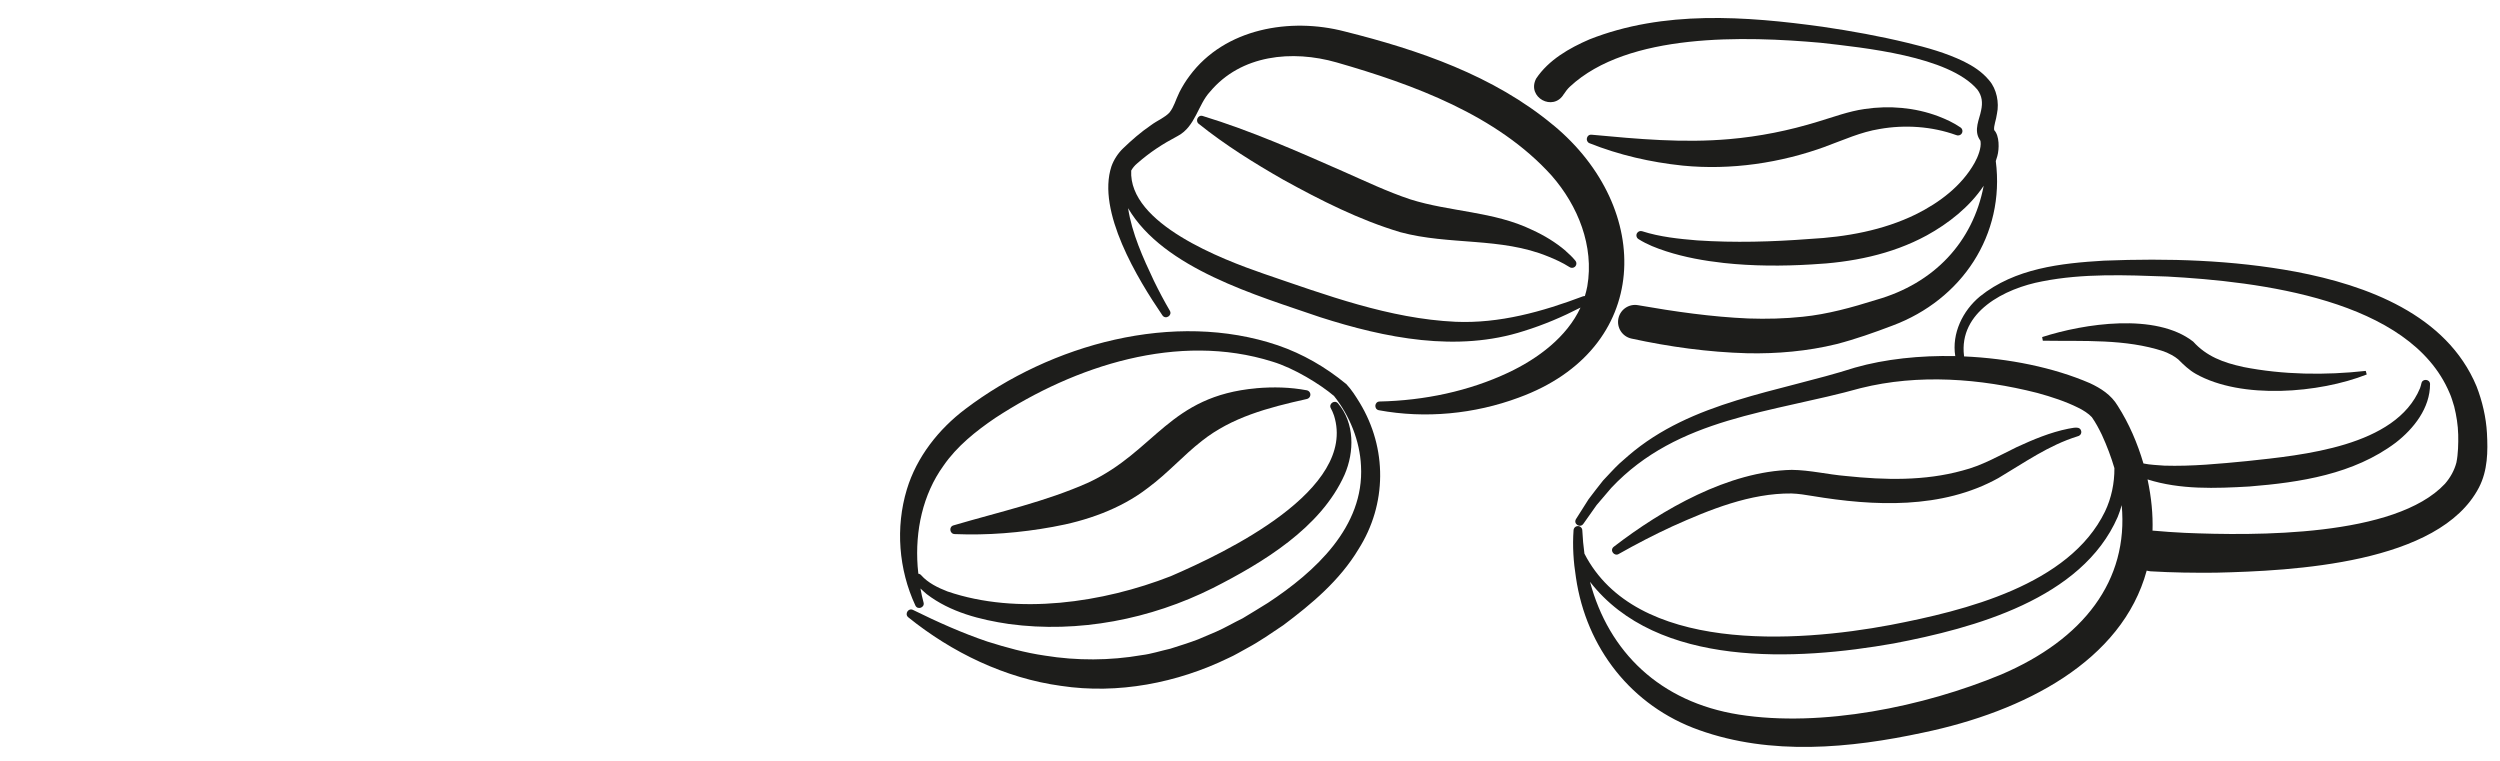 <svg viewBox="0 0 713 217" xmlns="http://www.w3.org/2000/svg" id="Ebene_2">
  <defs>
    <style>
      .cls-1 {
        fill: none;
        opacity: 0;
        stroke: #1d1d1b;
        stroke-miterlimit: 10;
      }

      .cls-2 {
        fill: #1d1d1b;
        stroke-width: 0px;
      }
    </style>
  </defs>
  <g id="Ebene_3">
    <g>
      <g>
        <path d="m383.87,109.47c-5.77-4.75-12.33-8.55-19.41-10.98-29.63-10.04-64.74-.32-89.11,18.14-7.64,5.75-13.91,13.7-16.71,22.93-3.29,10.9-2.35,22.86,2.43,33.14.64,1.35,2.74.57,2.33-.87-.36-1.3-.64-2.63-.88-3.99.69.67,1.38,1.26,1.76,1.59,6.75,5.18,15.25,7.32,23.5,8.54,19.82,2.68,40.35-1.36,58.16-10.27,14.18-7.21,30.79-17.16,37.54-32.33,2.82-6.49,2.89-14.76-1.9-20.35-.95-1.09-2.73.15-2.03,1.41.33.6.66,1.34.91,2.08,6.67,21.18-30.89,39.05-46.56,45.82-19.32,7.56-43.71,11.18-63.68,4.35-2.7-1.05-5.56-2.44-7.48-4.61-.21-.26-.51-.41-.83-.45-.08-.71-.15-1.41-.2-2.11-.73-10.07,1.43-20.47,7.38-28.7,3.81-5.53,9.24-9.87,14.77-13.62,22.78-14.91,52.2-24.5,79.01-16.06,6.17,1.84,13.73,6.51,17.6,9.81,4.46,5.61,7.37,12.8,7.69,19.97.96,17.33-13.1,30.18-26.55,39.03-1.73,1.04-5.52,3.44-7.23,4.42-2.36,1.13-5.14,2.77-7.53,3.8,0,0-5.15,2.19-5.15,2.19-2.49.96-5.38,1.84-7.92,2.66-2.62.58-5.47,1.51-8.12,1.83-9.1,1.58-18.54,1.62-27.66.14-5.59-.81-11.03-2.31-16.41-4.01-7.19-2.43-14.19-5.57-21.18-9.01-1.33-.69-2.51,1.15-1.37,2.09,12.42,10.03,27.6,17.38,43.56,19.56,16.21,2.45,33.15-.83,47.8-7.96,1.65-.71,3.77-2,5.38-2.86,3.52-1.88,6.93-4.29,10.24-6.5,8.09-6.07,16.04-12.7,21.42-21.65,8.15-12.84,8.22-28.78.36-41.76-1.19-1.93-2.3-3.72-3.9-5.42Z" class="cls-2"></path>
        <path d="m358.33,110.73c-24.92,2.21-28.76,17.93-47.88,26.88-12.34,5.5-25.39,8.36-38.49,12.22-1.4.37-1.13,2.41.27,2.49,9.42.39,18.72-.36,28.01-2.05,9.46-1.67,19.3-5.06,27.08-11.07,5.91-4.38,10.05-9.24,15.48-13.47,8.5-6.71,18.7-9.44,29.85-11.92.51-.09.95-.48,1.05-1.02.13-.69-.32-1.35-1.01-1.48-4.76-.9-9.52-.99-14.35-.59Z" class="cls-2"></path>
        <path d="m461.65,158c4.99-2.82,10.12-5.49,15.31-7.88,10.69-4.81,22.24-9.49,33.96-9.38,1.92.05,4.11.4,6,.72,17.57,2.92,36.88,3.83,53.01-5.11,7.46-4.43,14.3-9.32,22.56-11.9.64-.1,1.13-.64,1.1-1.31-.23-1.86-2.53-1-3.7-.87-5.14,1.03-10.01,3.08-14.74,5.26-5.24,2.56-9.9,5.27-15.46,6.68-10.74,2.98-22.13,2.72-33.22,1.55-5.14-.42-10.28-1.7-15.45-1.75-17.99.37-36.91,11.26-50.79,21.94-1.26,1.04.2,2.81,1.43,2.05Z" class="cls-2"></path>
        <path d="m442.99,35.69c-16.98-14.14-38.4-21.45-59.52-26.73-15.46-4.03-34.14-.9-44.17,12.63-1.12,1.48-2.1,3.07-2.94,4.73-1.21,2.49-1.46,4.03-2.81,5.76-1.37,1.48-3.43,2.24-5.31,3.64-2.91,1.98-5.48,4.24-7.9,6.56-1.47,1.4-2.69,3.27-3.36,5.17-4.23,12.84,7.46,32.1,14.55,42.5.91,1.29,2.9,0,2.1-1.35-1.62-2.76-3.14-5.65-4.55-8.54-3.06-6.47-6.26-13.51-7.35-20.69,10.12,17.27,36.79,24.89,54.78,31.09,18.54,5.94,39.05,10.11,58.12,3.94,5.62-1.74,10.99-4.03,16.13-6.68-3.89,8.4-12.13,14.57-20.64,18.57-11.17,5.25-23.85,7.94-36.66,8.22-1.46.03-1.69,2.19-.21,2.49,13.22,2.44,27.24,1.1,39.88-3.6,37.95-13.82,38.68-53.86,9.87-77.72Zm8.56,48.79c-11.73,4.43-23.91,7.83-36.46,7.29-18.9-.89-36.88-7.63-54.67-13.7-11.7-4.04-38.58-14.21-37.8-29.43.42-.74.96-1.41,1.66-2,3.79-3.32,7.22-5.53,11.68-7.9,4.96-2.66,5.71-8.9,9.13-12.57,8.84-10.57,23.42-12,36.11-8.37,21.85,6.27,45.78,15.03,61.31,32.26,7.57,8.63,12.16,20.16,10.19,31.57-.17.96-.42,1.88-.69,2.79-.15,0-.3.02-.45.07Z" class="cls-2"></path>
        <path d="m446.57,71.58c-2.89-2.47-6.17-4.45-9.62-6.02-10.87-5.28-23.52-5.14-34.72-8.7-6.53-2.17-12.8-5.17-19.2-7.99-13.12-5.77-26.24-11.58-40.01-15.79-1.33-.43-2.21,1.38-1.17,2.21,7.58,6.08,15.75,11.17,24.15,15.97,10.58,5.83,21.6,11.44,33.41,14.97,13.96,3.75,28.62,1.38,42.07,6.9,2.05.81,4.24,1.83,6.06,2.99.46.35,1.11.38,1.58,0,.54-.44.62-1.22.18-1.76-.89-1.09-1.77-1.91-2.74-2.76Z" class="cls-2"></path>
        <path d="m709.28,123.54c-.25-4.52-1.33-9.14-2.97-13.36-8.53-20.49-31.36-28.83-51.49-32.67-18.16-3.38-36.46-3.89-54.8-3.17-12.25.73-25.36,2.17-35.35,10.21-4.9,4.06-8.07,10.54-7.03,17.01-10.07-.22-20,.83-28.6,3.28-21.86,7-46.54,9.53-64.63,25.12,0,0-2.54,2.23-2.54,2.23-1.44,1.33-3.3,3.42-4.68,4.86-1.4,1.76-2.77,3.53-4.12,5.32,0,0-3.59,5.66-3.59,5.66-.86,1.39,1.18,2.67,2.07,1.39l.07-.09,3.73-5.28s4.18-4.9,4.18-4.9c19-20.2,45.94-21.39,71.15-28.46,16.44-4.1,34.05-2.78,50.38,1.38,4.05,1.11,8.1,2.44,11.62,4.2,1.38.65,3.05,1.73,3.91,2.7,1.11,1.57,2.01,3.28,2.86,5.03,1.49,3.25,2.67,6.42,3.58,9.51.03,4.28-.86,8.58-2.69,12.39-10.2,20.98-39.98,28.26-61.19,32.34-26.91,5.07-72.67,8.09-87.27-20.34-.29-2.14-.5-4.32-.6-6.56.02-.66-.48-1.25-1.16-1.3-.69-.05-1.29.47-1.34,1.16-.33,4.58-.03,9.03.68,13.5,2.92,20.04,15.8,36.67,35.11,43.51,20.51,7.34,43.05,5.22,63.87.74,28.91-6.02,56.77-20.41,63.8-46.21.35.09.72.16,1.12.2,6.3.37,12.33.45,18.58.39,21.86-.51,63.76-2.51,75.07-24.32,2.49-4.82,2.56-10.3,2.27-15.46Zm-138.63,68.87c-21.96,9.11-51.1,15.13-74.71,11.39-22.54-3.57-37.14-17.89-42.47-37.87,19.17,24.69,58.99,22.48,86.63,17.58,22.91-4.37,53.66-12.66,63.86-36.06.45-1.11.83-2.24,1.15-3.38,1.99,21.51-10.86,38.27-34.45,48.34Zm129.94-60.57c-.59,2.29-1.73,4.34-3.29,6.14-14.19,15.19-54.22,14.84-74.22,13.99-3.03-.15-6.11-.36-9.02-.63-.05,0-.11,0-.16,0,.14-4.57-.31-9.44-1.42-14.61,9.35,2.97,19.39,2.57,29.03,2.02,14.44-1.16,29.75-3.47,41.76-12.51,5.15-3.99,9.8-9.89,9.78-16.72-.04-1.42-2.14-1.61-2.45-.24-.09.43-.24.92-.41,1.43-6.89,16.65-33.48,19.09-49.32,20.79-7.84.76-15.78,1.54-23.61,1.3-1.95-.16-4.02-.21-5.95-.62-1.71-5.78-4.08-11.35-7.34-16.45-1.87-3.14-4.87-5.02-7.91-6.44-10.38-4.49-23.17-7.08-35.91-7.64,0-.05,0-.1-.01-.15-1.57-12.59,11.65-19.27,22.32-21.26,11.67-2.3,23.8-1.8,35.65-1.37,25.8,1.42,69.21,6.38,80.51,33.23.51,1.06.95,2.69,1.31,3.82.65,2.59,1.09,5.37,1.15,8.05.06,2.48-.03,5.61-.5,7.87Z" class="cls-2"></path>
        <path d="m446.03,26.82c.25-.41,1.04-1.52,1.71-2.11,16.59-15.46,49.99-14.42,71.5-12.51,12.25,1.4,36.56,3.79,44.7,13.34,1.33,1.79,1.58,3.68,1.06,6.01-.44,2.39-2.18,5.57-.38,8.29,0,0,.16.23.16.23.01.07.04.15.08.33.24,1.76-.73,4.31-1.7,6.03-3.69,6.59-10.02,11.36-16.78,14.71-9.33,4.57-19.91,6.46-30.26,7.01-10.64.82-21.43,1.12-32.08.41-5.25-.43-10.69-1-15.69-2.61-.53-.17-1.12.02-1.44.5-.38.58-.21,1.35.37,1.73,2.48,1.57,5.13,2.58,7.88,3.48,5.34,1.73,10.9,2.72,16.46,3.34,8.22.9,16.76.92,24.98.42,11.36-.56,22.78-2.77,32.89-8.27,6.21-3.41,12.25-8.15,16.26-14.17-3.07,16.05-14.11,27.85-30.7,32.55-6.85,2.15-13.86,4.1-20.93,4.81-5.1.54-10.28.67-15.49.49-10.44-.45-20.95-1.95-31.46-3.79-2.56-.46-5.04,1.19-5.59,3.75-.57,2.62,1.09,5.2,3.71,5.77,10.77,2.34,21.81,3.88,33.06,4.19,8.46.17,17.13-.58,25.42-2.61,5.47-1.42,10.73-3.29,15.97-5.28,19.76-7.37,32.16-25.87,29.46-46.92.16-.47.31-.95.44-1.43.57-2.02.63-5.8-.9-7.41-.19-1.19.6-2.98.8-4.7.67-3.09-.08-7.02-2.22-9.47-2.08-2.53-4.66-4.11-7.23-5.4-5.12-2.47-10.49-3.96-15.95-5.28-8.03-1.95-16.17-3.42-24.34-4.62-21.92-3.03-45.34-4.76-66.48,3.6-5.7,2.46-11.66,5.84-15.22,11.2-2.75,5.34,4.91,9.52,7.92,4.38Z" class="cls-2"></path>
        <path d="m520.77,41.74c5.08-1.85,9.94-4.09,15.29-4.95,7.21-1.27,14.93-.76,21.83,1.73.55.25,1.22.1,1.58-.43.39-.57.24-1.35-.33-1.74-2.04-1.39-4.12-2.34-6.33-3.19-6.66-2.51-13.96-3.12-21.03-2.07-4.57.65-8.95,2.31-13.32,3.61-8.27,2.55-16.69,4.24-25.29,4.98-13.13,1.15-25.97-.02-39.26-1.26-1.47-.13-1.87,1.91-.58,2.43,8.44,3.36,17.39,5.42,26.55,6.38,13.79,1.36,27.92-.73,40.91-5.48Z" class="cls-2"></path>
        <path d="m639.76,104.64c-5.65-1.18-10.53-3.06-14.26-7.21-10.65-8.32-31.15-5.14-43.08-1.3,0,0,.19,1.04.19,1.04,11.62.19,23.57-.57,34.44,3.02,1.61.62,3.09,1.38,4.18,2.31,1.51,1.52,3.15,3.08,5,4.12,13.06,7.39,35.28,5.51,48.76.18,0,0-.28-1.02-.28-1.02-11.59,1.28-23.55,1.12-34.95-1.12Z" class="cls-2"></path>
      </g>
      <rect height="216" width="712" y=".5" x=".5" class="cls-1"></rect>
    </g>
  </g>
</svg>